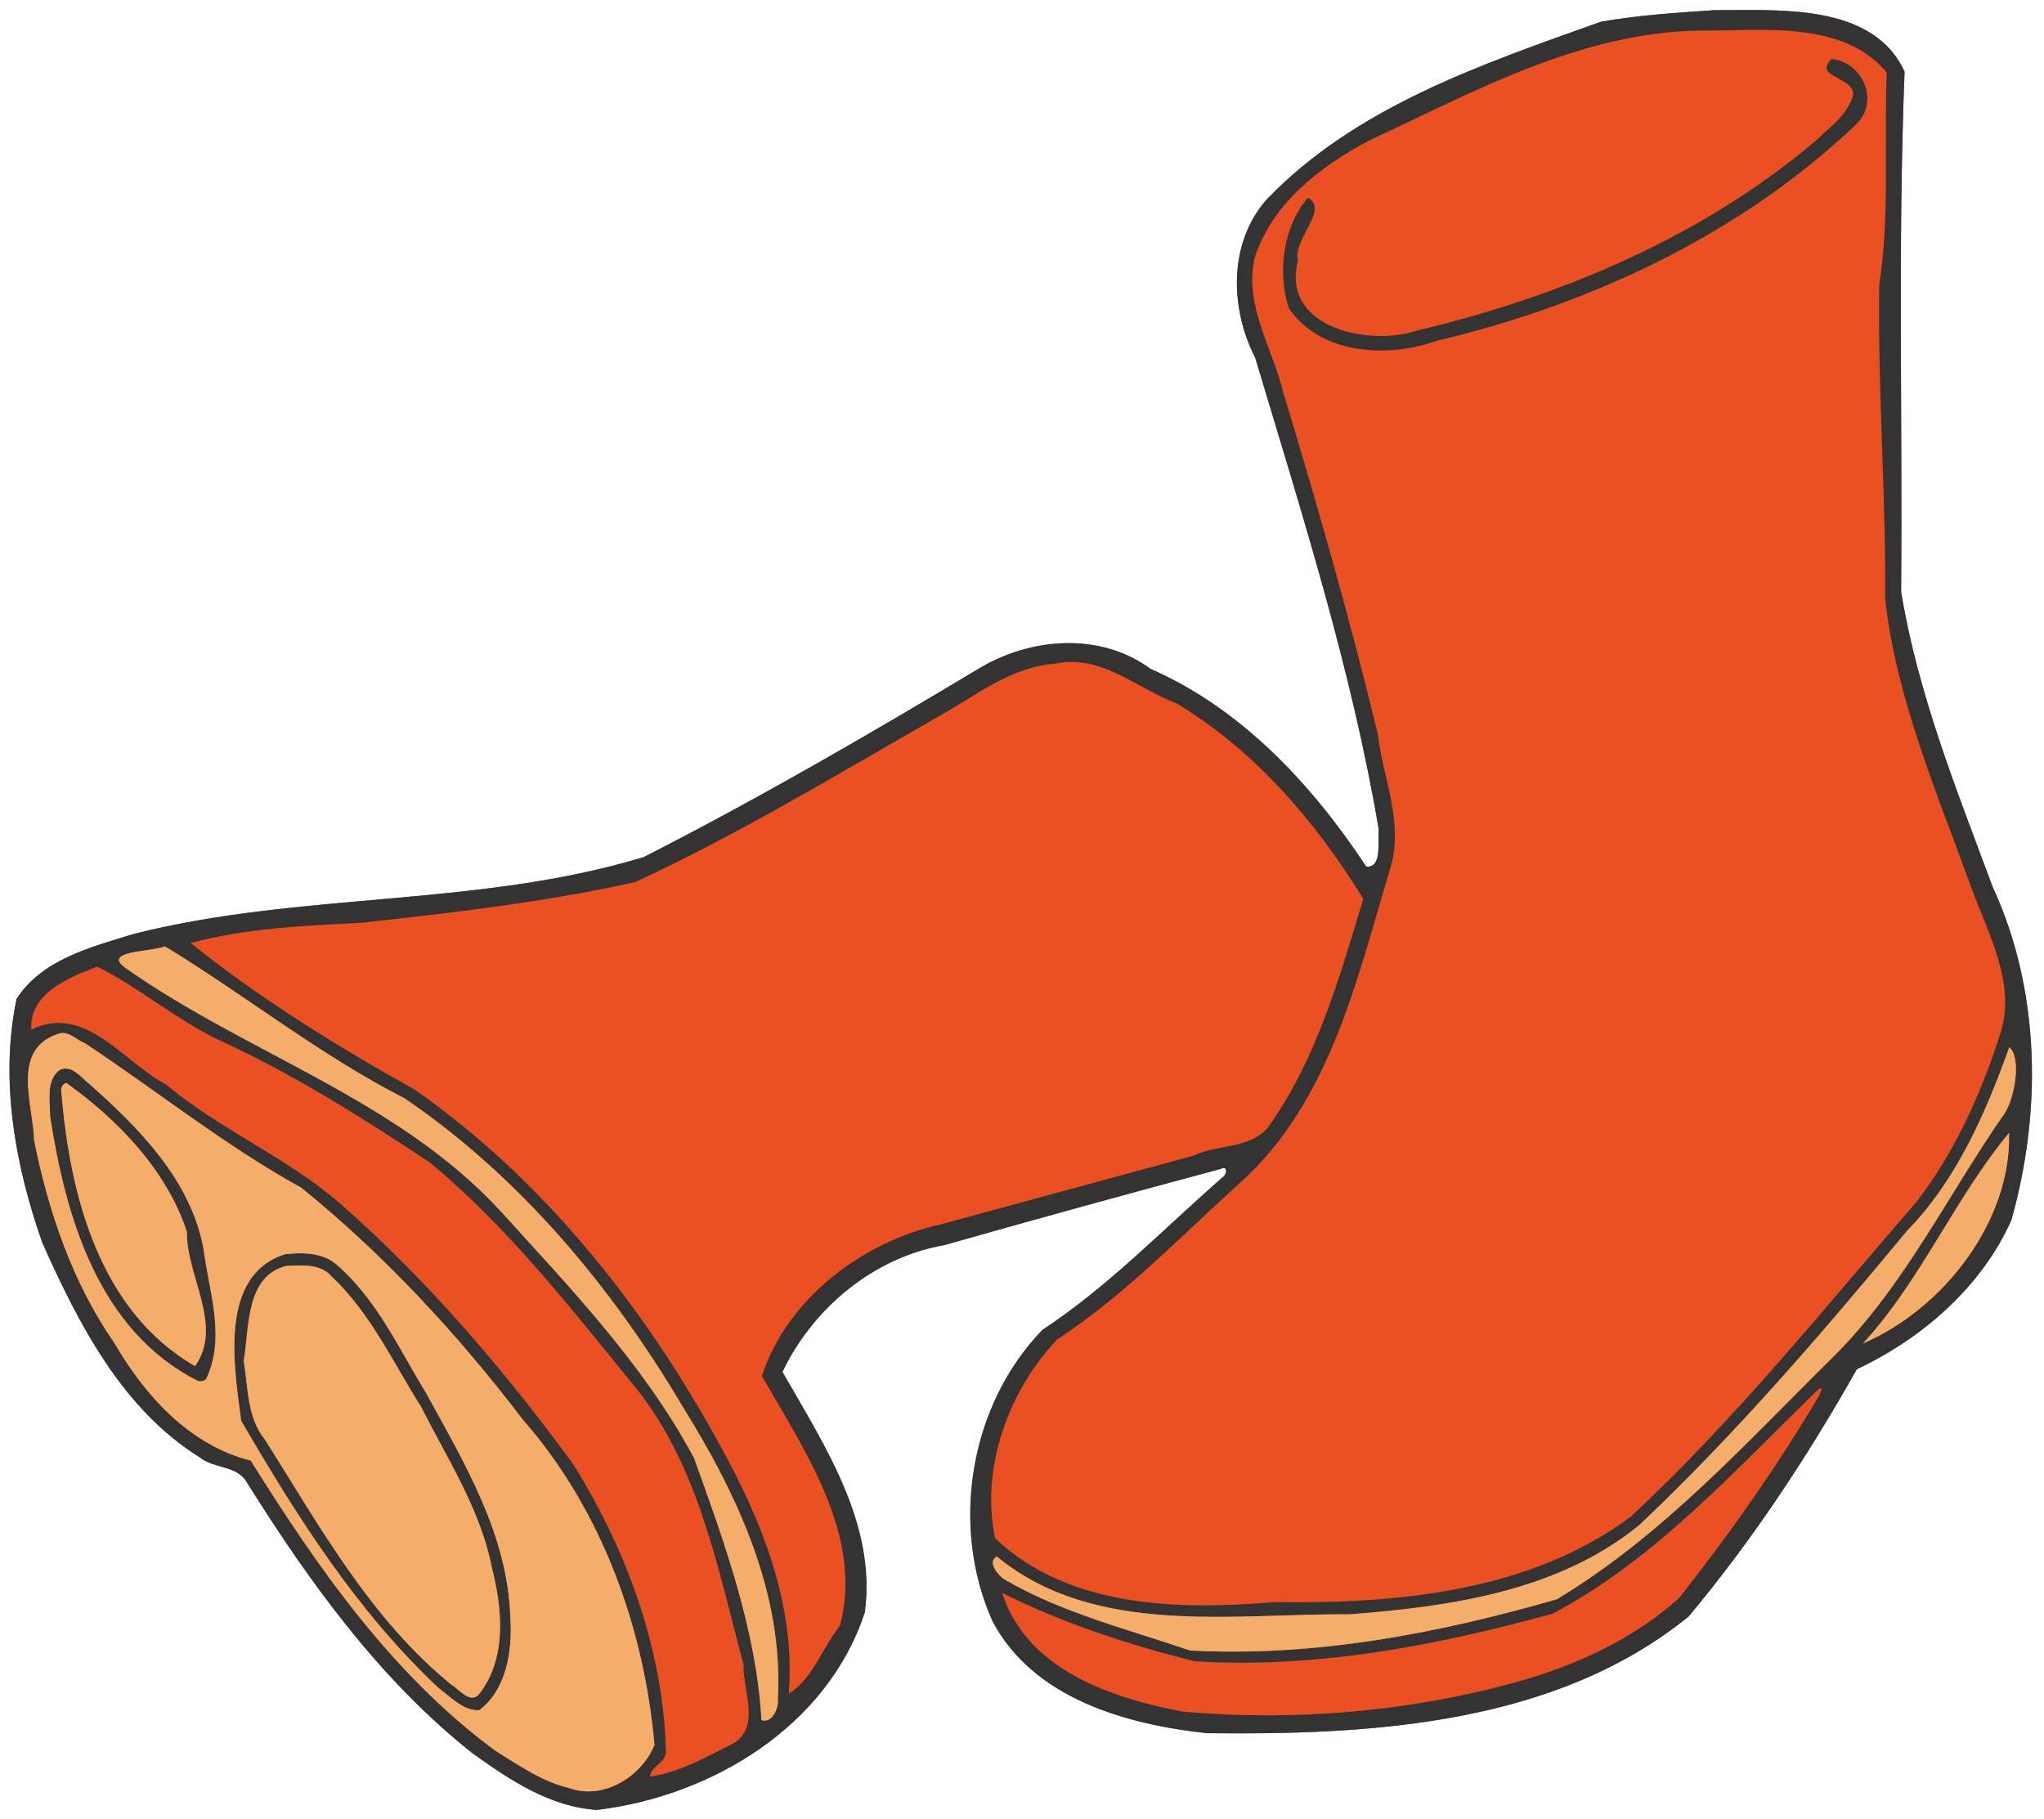 <?xml version="1.0" encoding="UTF-8" standalone="no"?>
<svg id="svg2" xmlns:rdf="http://www.w3.org/1999/02/22-rdf-syntax-ns#" xmlns="http://www.w3.org/2000/svg" height="810pt" width="910pt" version="1.1" xmlns:cc="http://creativecommons.org/ns#" xmlns:dc="http://purl.org/dc/elements/1.1/" viewBox="0 0 910 810">
<g id="g4174">
<path id="path4167" d="m780.65 4.459c-5.991-0.021-11.778 0.078-17.086 0.05-16.97 1.12-34.079 2.231-50.819 5.161-52.79 18.87-109.07 37.729-148.85 79.189-17.03 19.3-16.351 48.3-5.091 70.37 20.77 69.33 42.91 138.59 55.03 210.09-0.69 4.77 1.86 17.039-5.53 16.589-24.07-36.46-55.441-70.31-96.091-88.1-22.64-16.67-54.059-13.909-77.119 0.291-48.71 29.2-97.871 57.709-148.48 83.509-73.68 22.38-152.48 15.411-226.84 34.161-18.83 5.78-41.02 11.279-52.38 28.959-7.58 36.05-0.67 74.1 11.4 108.47 16.12 36.17 35.589 74.209 70.269 95.759 6.38 5.1 16.611 3.39 20.911 11.17 27.79 44.34 59.04 87.77 100.4 120.5 16.41 11.79 34.66 24.04 55.47 25.22 51.01-6.14 102.67-37.251 119.18-88.041 5.26-39.37-18.07-74.379-36.67-106.99 13.57-28.42 40.6-50.97 72-56.42 40.95-11.64 82.01-22.931 123.12-33.941 3.27-1.65 2.809 2.491 0.809 3.741-26.35 23.03-50.76 48.56-80.15 67.9-32.49 33.5-41.31 87.461-22.15 129.94 18.31 34.28 59.311 45.72 95.241 49.65 73.23 0.85 155.05-3.7 214.54-51.92 28.51-34.11 53.111-71.45 74.911-110.1 29.16-13.81 55.339-36.46 68.739-66.3 13.75-48.47 13.041-102.31-8.259-148.53-15.99-42.93-33.3-85.871-40.77-131.31 0.67-77.21-1.529-154.47 1.561-231.64-11.51-24.966-41.33-27.338-67.29-27.43z" fill="#eb5022"/>
<path id="path4" d="m975.81 5.574c-7.49-0.026-14.73 0.098-21.36 0.062-21.21 1.4-42.6 2.789-63.52 6.451-65.99 23.587-136.34 47.161-186.07 98.982-21.28 24.13-20.44 60.38-6.36 87.97 25.96 86.66 53.64 173.24 68.79 262.61-0.87 5.96 2.32 21.3-6.91 20.74-30.09-45.58-69.31-87.89-120.12-110.13-28.3-20.84-67.57-17.38-96.4 0.36-60.88 36.5-122.34 72.14-185.6 104.39-92.1 27.98-190.6 19.27-283.55 42.7-23.535 7.23-51.272 14.1-65.472 36.2-9.475 45.06-0.837 92.63 14.25 135.59 20.15 45.21 44.486 92.76 87.832 119.7 7.98 6.37 20.77 4.24 26.14 13.96 34.74 55.43 73.8 109.71 125.5 150.63 20.52 14.73 43.33 30.01 69.34 31.51 63.76-7.66 128.34-46.55 148.98-110.04 6.57-49.21-22.59-92.97-45.84-133.73 16.96-35.53 50.75-63.72 90-70.53 51.18-14.55 102.51-28.66 153.9-42.43 4.09-2.06 3.51 3.12 1.01 4.68-32.94 28.79-63.45 60.7-100.19 84.87-40.61 41.88-51.64 109.33-27.69 162.43 22.89 42.85 74.14 57.15 119.06 62.06 91.53 1.07 193.81-4.62 268.17-64.9 35.64-42.63 66.4-89.31 93.6-137.62 36.5-17.26 69.2-45.58 86-82.88 17.1-60.58 16.3-127.88-10.4-185.66-19.9-53.66-41.6-107.34-50.9-164.14 0.8-96.51-1.9-193.08 1.9-289.55-14.4-31.207-51.6-34.171-84.09-34.286zm4.42 11.049c26.07 0.16 52.87 3.416 69.77 23.74-1.6 39.3 1.8 79.587-4.2 118.25-0.9 58.25 3.8 116.43 3.3 174.79 6.3 55.96 29 108.2 48 160.72 9.4 25.8 25.2 53.52 16 81.52-10.7 33.2-25.2 65.55-46.6 93.31-51.6 59.45-101.01 121.27-158.78 175.02-56.36 42.13-130.58 48.67-198.47 47.71-53.14 4.41-114.26 3.4-155.45-35.5-8.27-38.97 7.4-82.09 34.41-110.58 37.32-24.54 68.64-57.18 101.61-87.04 50.17-44.88 65.23-113.2 83.74-174.95 8.03-25.25-3.96-50.3-6.85-75.3-15.53-63.95-33.51-127.09-52.6-189.99-5.97-24.91-21.91-48.16-15.89-74.83 9.62-30.16 36.72-51.091 63.77-65.291 58.49-27.312 117.77-60.212 183.95-61.187 10.66 0.105 22.41-0.461 34.29-0.389zm38.97 16.227c-10.8 10.55 14.1 9.75 11.9 20.675-3.2 10.688-12.8 17.188-20.4 24.625-63.39 53.78-141.82 86.66-221.95 105.8-25.91 8.85-76.12-0.94-66.45-38.84-3.17-11.68 17.64-28.57 5.56-35.08-13.7 15.97-17.15 41.16-10.67 61.38 17.76 26.23 55.16 27.91 82.53 18.23 85.63-20.3 168.91-59.25 233.18-120.35 13.6-13.34 3.3-34.953-13.7-36.44zm-422.67 335.55c21.31 0.11 38.71 15.78 58.22 23.05 43.53 26.2 77.65 65.95 103.9 108.79-13.2 43.95-26.09 89.81-53.26 127.55-10.27 11.71-27.83 9-41.03 15.36-46.82 12.66-93.62 25.45-140.41 38.2-43.85 9.54-85.89 41.44-99.95 84.44 23.66 41.63 56.65 88.6 43.45 139.03-9.81 12.08-15.05 29.52-28.51 37.86 3.98-48.99-14.9-96.28-38.29-138.33-41.9-76.74-97.76-147.38-169.71-197.81-43.4-24.24-86.06-50.58-124.85-81.69 30.9-8.29 63.13-9.7 94.95-11.25 51.03-5.64 102.23-11.49 152.37-22.64 58.3-26.96 113.29-60.45 169.02-92.26 20.68-11.55 40.09-27.54 64.71-29.32 3.22-0.69 6.34-1 9.39-0.98zm-504.83 158.26c43.971 26.65 86.371 60.64 133.34 84.55 64.48 43.84 115.76 105.48 155.24 172.28 30.3 48.66 55.97 103.99 52.58 162.32 0.68 4.6-3.21 13.66-9.12 11.48-2.66-49.29-20.54-98.85-37.54-145.9-27.78-51.88-69.01-94.74-108.27-138.05-57.35-61.85-140.37-86.97-207.9-134.49-14.33-9.9 15.932-9.14 21.669-12.19zm-37.637 11.3c22.638 11.19 43.188 28.87 66.468 40.25 41.62 18.95 80.61 43.49 118.71 68.8 43.76 36.26 78.82 81.59 114.6 125.4 35.19 43.89 45.68 100.91 59.92 153.9-0.45 14.01 9.58 34.32-5.21 43.74-14.95 7.49-30.15 16.41-46.83 18.71 0.13-5.61 9.55-7.72 8.88-14.65-1.7-56.51-21.85-111.51-51.65-159.26-38.4-52.41-80.91-102.27-129.86-145.17-29.49-25.59-66.45-40.83-96.553-65.98-23.775-12.41-44.949-45.35-75.174-30.65-0.925-20.59 21.062-28.94 36.699-35.09zm-18.876 36.98c4.363 0.16 7.819 4 11.902 5.56 40.262 26.62 78.152 57.14 120.6 80.55 46.37 37.55 87.22 81.76 123.34 129.16 43.8 50 67.39 115.48 73.19 180.88-6.87 17.36-28.08 30.81-46.94 24.22-15.34-3.55-28.46-12.77-41.62-20.95-57.39-42.28-98.8-101.78-136.12-161.46-33.87-8.47-58.852-36.07-75.827-65.35-23.375-33.65-36.763-73.2-44.738-112.93-0.5-19.94-13.038-50.1 13.025-59.12 1.123-0.43 2.178-0.59 3.186-0.56zm1083 7.9c6.7 5.65 3.3 27.5-2.5 36.65-31.7 45.41-55.9 96.4-95.5 135.67-48.49 47.81-94.99 99.63-153.86 134.95-66.19 19.03-134.86 32.23-204.13 28.46-34.8-11.92-71.42-20.93-103.5-39.72-3.27-2.1-9.46-9.66-3.97-12.54 54.62 44.78 131.13 31.61 196.27 32.16 56.05-4.28 116.36-12.87 161.4-49.78 53.65-50.74 101.79-106.83 148.89-163.66 27.6-28.28 43.8-65.62 56.9-102.19zm-1082.2 11.92c-0.795 0.05-1.626 0.23-2.498 0.55-8.088 5.53-5.625 17.68-5.588 26.03 8.663 56.24 26.937 119.42 82.348 147.27 1.6 0.37 3.35 0.03 4.52-1.2 11.05-23.46 1.43-48.75-1.59-72.9-7.27-38.01-35.827-66.65-63.639-91.44-4.146-3.04-7.985-8.69-13.553-8.31zm0.852 7.92c28.175 20.03 56.013 48.56 67.18 82.93-0.45 24.38 20.54 52.24 4.51 74.7-53.24-30.76-69.628-95.15-74.315-151.99-0.613-2.23 0.287-4.89 2.625-5.64zm1081.2 27.87c1.4 48.55-35.9 97.6-81.3 117.16 32.1-34.77 51.4-81.28 81.3-117.16zm-950.37 66.98c-3.1-0.03-6.21 0.2-9.17 0.54-37.07 12.07-28.13 62.69-24.31 92.61 30.99 53.3 64.61 106.42 110 148.91 6.49 4.76 14 12.85 22.59 12.21 15.22-11.59 18.5-33.57 17.2-51.56-1.34-45.94-25.38-85.75-46.83-124.88-15.23-24.92-27.72-52.73-50.41-72.02-5.38-4.38-12.23-5.74-19.07-5.81zm-1.45 6.78c6.76-0.06 13.65 0.66 18.31 6.1 21.71 20.39 34.19 47.93 49.91 72.71 14.61 29.04 32.99 57.04 39.28 89.31 5.92 22.98 8.44 50.76-7.17 70.52-4.97 5.65-11.31-3.05-15.36-5.33-44.81-36.4-73.3-88.16-103.66-136.28-10.13-12.43-9.4-28.9-11.88-43.84 3.08-18.54 0.93-47.54 23.94-53.01 2.14-0.05 4.38-0.16 6.63-0.18zm847.02 68.4c1.1-0.04-0.3 2.38-0.6 3.58-23.3 39.48-49.8 77.08-78.19 113.12-25.8 23.21-58.52 38-91.66 47.08-59.79 16.36-122.47 21.51-184.14 16.17-39.66-7.27-87.56-23.46-100.9-66.13 33.89 17 70.16 28.75 106.86 38.03 67.74 4.25 134.64-8.67 199.52-26.47 57.5-30.5 101.7-80.25 147.91-124.91 0.5-0.32 0.9-0.46 1.2-0.47z" fill="#333" transform="scale(.8)"/>
<path id="path12" d="m91.699 526.66c-5.737 3.05-35.999 2.29-21.674 12.19 67.535 47.52 150.56 72.64 207.9 134.49 39.27 43.31 80.5 86.17 108.28 138.05 17 47.05 34.88 96.61 37.54 145.9 5.91 2.18 9.8-6.88 9.12-11.48 3.39-58.33-22.28-113.66-52.58-162.32-39.48-66.8-90.76-128.44-155.24-172.28-46.97-23.91-89.37-57.9-133.34-84.55zm-56.513 48.28c-1.008-0.03-2.063 0.13-3.186 0.56-26.062 9.02-13.525 39.18-13.025 59.12 7.975 39.73 21.363 79.28 44.738 112.93 16.975 29.28 41.957 56.88 75.827 65.35 37.32 59.68 78.73 119.18 136.12 161.46 13.16 8.18 26.28 17.4 41.62 20.95 18.86 6.59 40.07-6.86 46.94-24.22-5.8-65.4-29.39-130.88-73.19-180.88-36.12-47.4-76.97-91.61-123.34-129.16-42.45-23.41-80.34-53.93-120.6-80.55-4.085-1.56-7.541-5.4-11.904-5.56zm1083 7.9c-13.1 36.57-29.3 73.91-56.9 102.19-47.1 56.83-95.24 112.92-148.89 163.66-45.04 36.91-105.35 45.5-161.4 49.78-65.14-0.55-141.65 12.62-196.27-32.16-5.49 2.88 0.7 10.44 3.97 12.54 32.08 18.79 68.7 27.8 103.5 39.72 69.27 3.77 137.94-9.43 204.13-28.46 58.87-35.32 105.37-87.14 153.86-134.95 39.6-39.27 63.8-90.26 95.5-135.67 5.8-9.15 9.2-31 2.5-36.65zm-1082.2 11.92c5.568-0.38 9.407 5.27 13.553 8.31 27.812 24.79 56.369 53.43 63.639 91.44 3.02 24.15 12.64 49.44 1.59 72.9-1.17 1.23-2.92 1.57-4.52 1.2-55.411-27.85-73.685-91.03-82.348-147.27-0.037-8.35-2.5-20.5 5.588-26.03 0.872-0.32 1.703-0.5 2.498-0.55zm0.852 7.92c-2.338 0.75-3.238 3.41-2.625 5.64 4.687 56.84 21.075 121.23 74.315 151.99 16.03-22.46-4.96-50.32-4.51-74.7-11.167-34.37-39.005-62.9-67.18-82.93zm1081.2 27.87c-29.9 35.88-49.2 82.39-81.3 117.16 45.4-19.56 82.7-68.61 81.3-117.16zm-950.37 66.98c6.84 0.07 13.69 1.43 19.07 5.81 22.69 19.29 35.18 47.1 50.41 72.02 21.45 39.13 45.49 78.94 46.83 124.88 1.3 17.99-1.98 39.97-17.2 51.56-8.59 0.64-16.1-7.45-22.59-12.21-45.39-42.49-79.01-95.61-110-148.91-3.82-29.92-12.76-80.54 24.31-92.61 2.96-0.34 6.07-0.57 9.17-0.54zm-1.45 6.78c-2.25 0.02-4.49 0.13-6.63 0.18-23.01 5.47-20.86 34.47-23.94 53.01 2.48 14.94 1.75 31.41 11.88 43.84 30.36 48.12 58.85 99.88 103.66 136.28 4.05 2.28 10.39 10.98 15.36 5.33 15.61-19.76 13.09-47.54 7.17-70.52-6.29-32.27-24.67-60.27-39.28-89.31-15.72-24.78-28.2-52.32-49.91-72.71-4.66-5.44-11.55-6.16-18.31-6.1z" transform="scale(.8)" fill="#f5ae69"/>
</g>
</svg>
